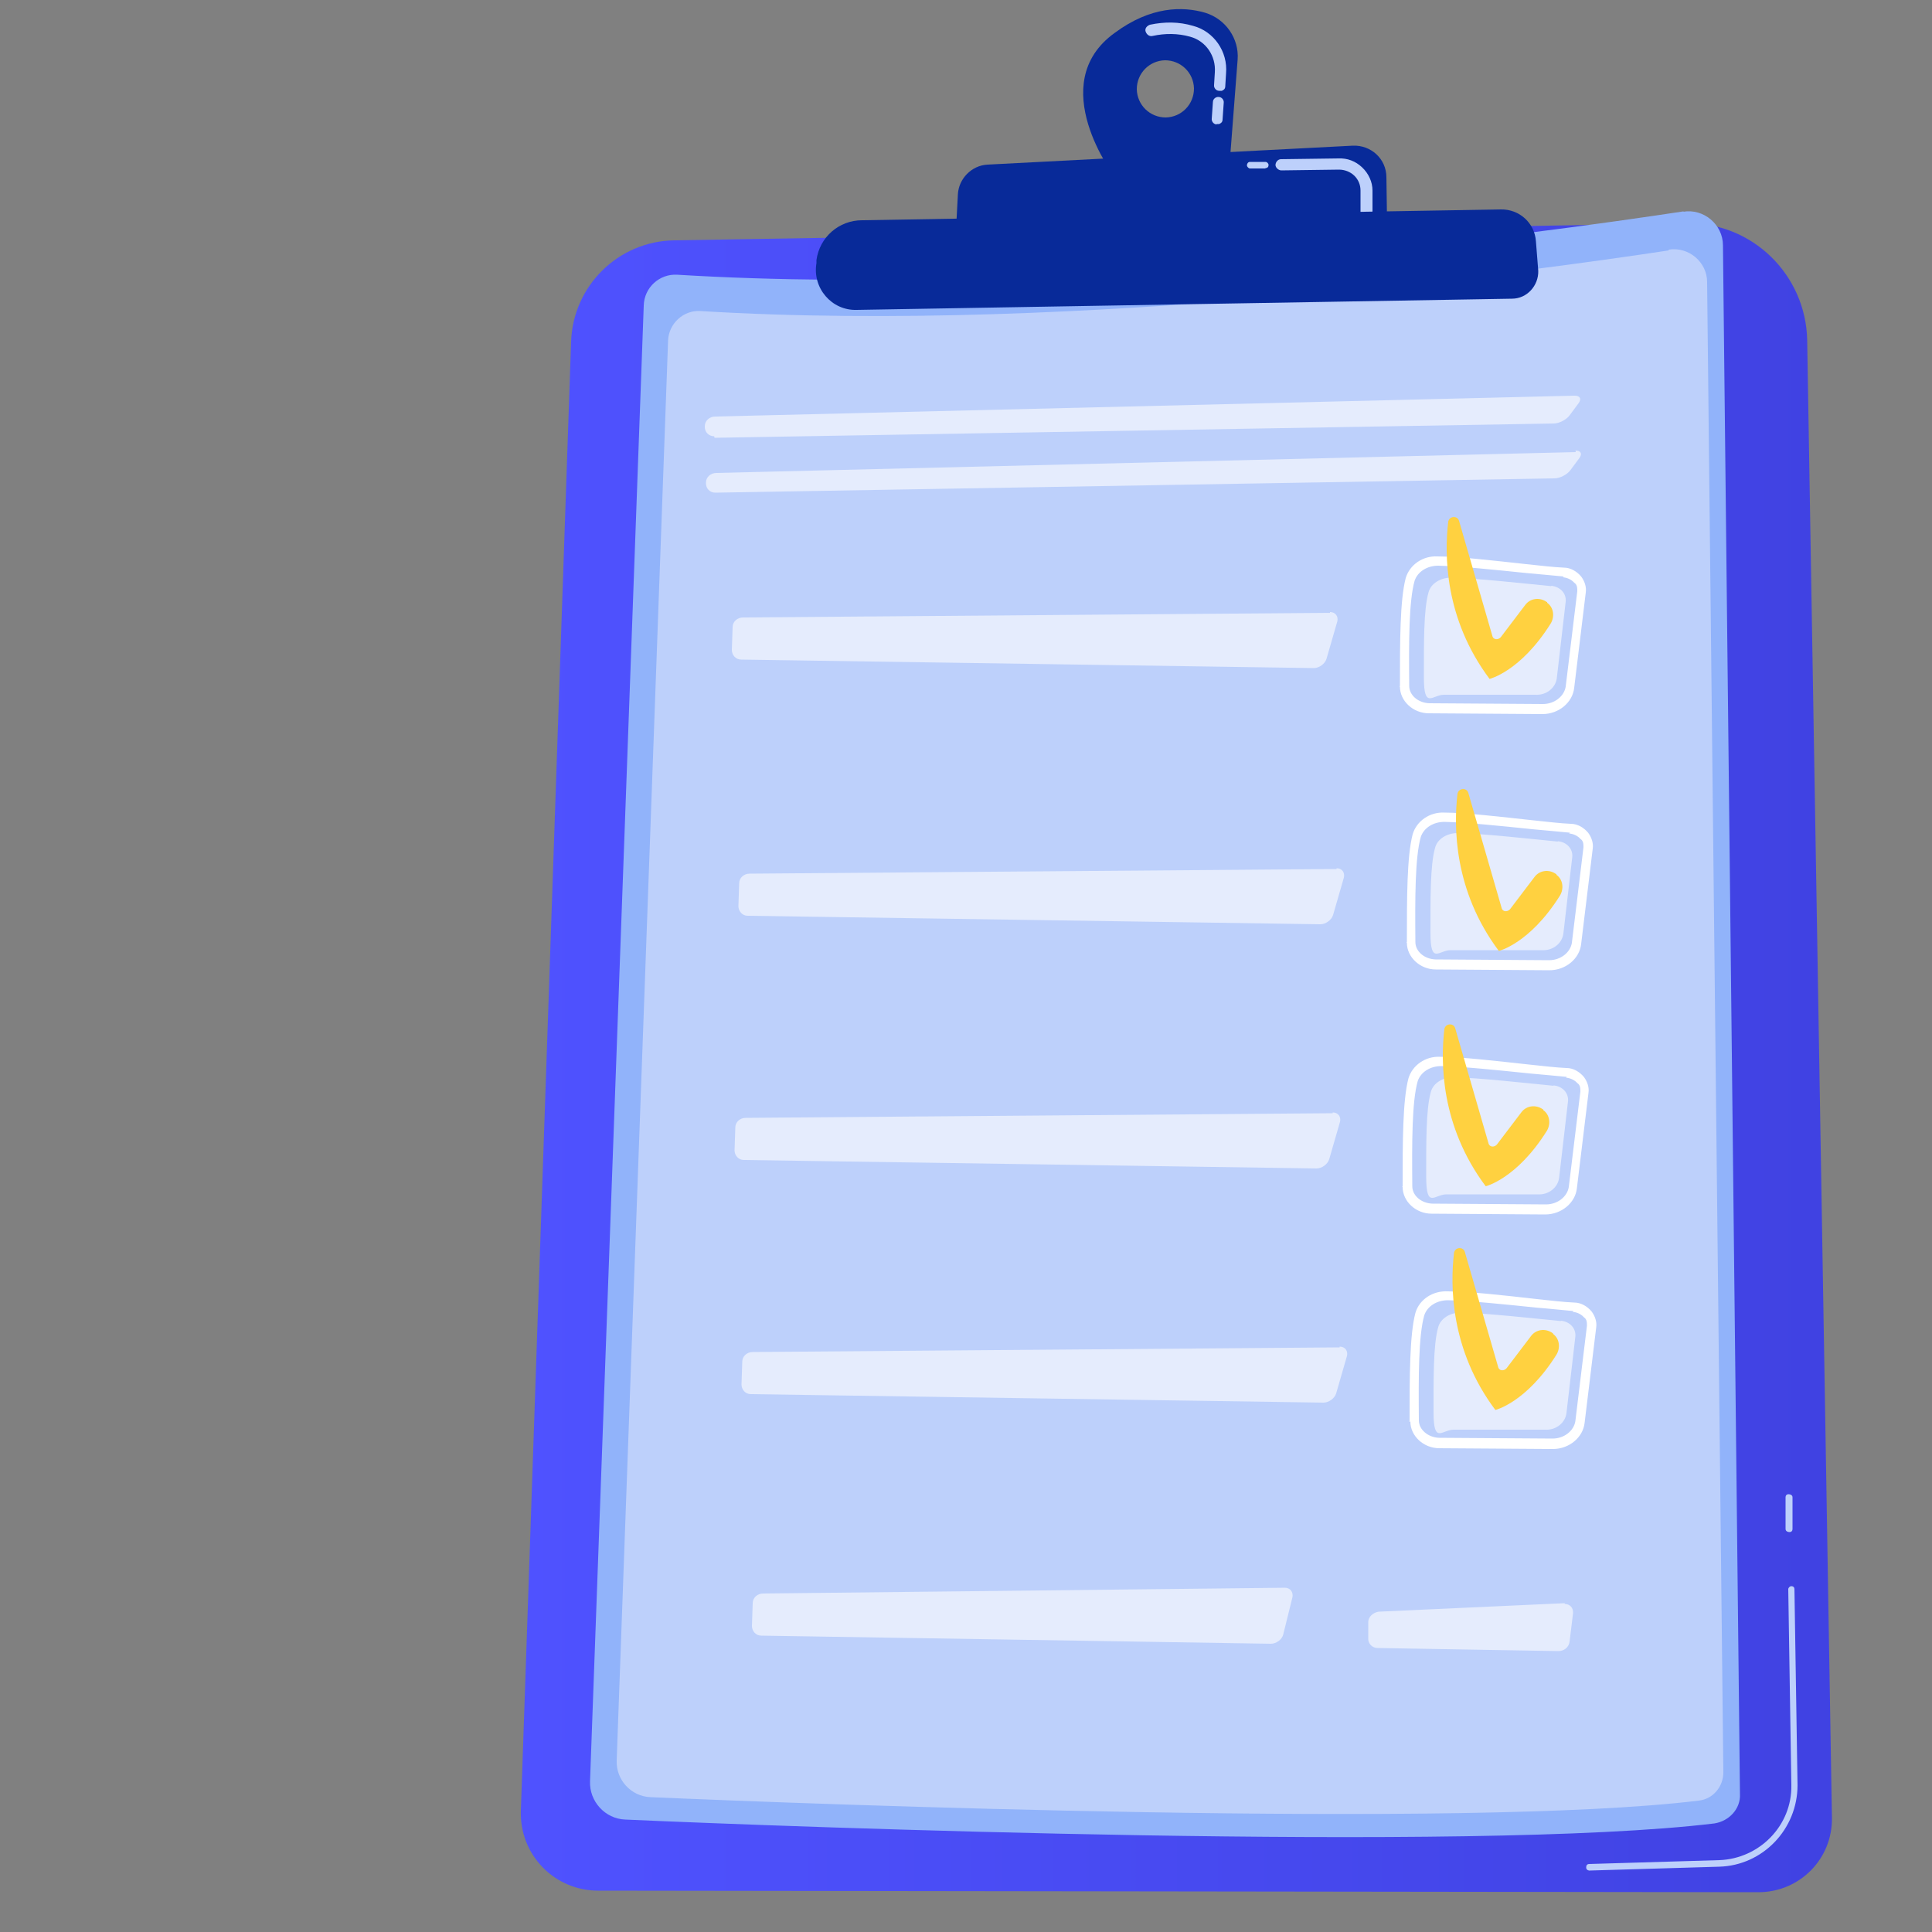 <svg xmlns="http://www.w3.org/2000/svg" xmlns:xlink="http://www.w3.org/1999/xlink" id="OBJECTS" viewBox="0 0 500 500"><rect x="0" y="0" width="500" height="500" fill="#808080" stroke="none"/><defs><style>      .st0 {        fill: #91b3fa;      }      .st1 {        fill: url(#linear-gradient2);      }      .st2 {        fill: url(#linear-gradient1);      }      .st3 {        fill: url(#linear-gradient9);      }      .st4 {        fill: url(#linear-gradient3);      }      .st5 {        fill: url(#linear-gradient6);      }      .st6 {        fill: url(#linear-gradient8);      }      .st7 {        fill: url(#linear-gradient7);      }      .st8 {        fill: url(#linear-gradient5);      }      .st9 {        fill: url(#linear-gradient4);      }      .st10 {        fill: url(#linear-gradient31);      }      .st11 {        fill: url(#linear-gradient30);      }      .st12 {        fill: url(#linear-gradient38);      }      .st13 {        fill: url(#linear-gradient32);      }      .st14 {        fill: url(#linear-gradient39);      }      .st15 {        fill: url(#linear-gradient34);      }      .st16 {        fill: url(#linear-gradient37);      }      .st17 {        fill: url(#linear-gradient35);      }      .st18 {        fill: url(#linear-gradient33);      }      .st19 {        fill: url(#linear-gradient36);      }      .st20 {        fill: url(#linear-gradient40);      }      .st21 {        fill: url(#linear-gradient41);      }      .st22 {        fill: url(#linear-gradient42);      }      .st23 {        fill: url(#linear-gradient46);      }      .st24 {        fill: url(#linear-gradient48);      }      .st25 {        fill: url(#linear-gradient43);      }      .st26 {        fill: url(#linear-gradient44);      }      .st27 {        fill: url(#linear-gradient47);      }      .st28 {        fill: url(#linear-gradient45);      }      .st29 {        fill: url(#linear-gradient49);      }      .st30 {        fill: url(#linear-gradient50);      }      .st31 {        fill: url(#linear-gradient51);      }      .st32 {        fill: url(#linear-gradient52);      }      .st33 {        fill: url(#linear-gradient28);      }      .st34 {        fill: url(#linear-gradient29);      }      .st35 {        fill: url(#linear-gradient18);      }      .st36 {        fill: url(#linear-gradient13);      }      .st37 {        fill: url(#linear-gradient12);      }      .st38 {        fill: url(#linear-gradient15);      }      .st39 {        fill: url(#linear-gradient16);      }      .st40 {        fill: url(#linear-gradient11);      }      .st41 {        fill: url(#linear-gradient10);      }      .st42 {        fill: url(#linear-gradient17);      }      .st43 {        fill: url(#linear-gradient14);      }      .st44 {        fill: url(#linear-gradient19);      }      .st45 {        fill: url(#linear-gradient23);      }      .st46 {        fill: url(#linear-gradient22);      }      .st47 {        fill: url(#linear-gradient24);      }      .st48 {        fill: url(#linear-gradient25);      }      .st49 {        fill: url(#linear-gradient21);      }      .st50 {        fill: url(#linear-gradient20);      }      .st51 {        fill: url(#linear-gradient27);      }      .st52 {        fill: url(#linear-gradient26);      }      .st53 {        fill: #bdd0fb;      }      .st54 {        fill: url(#linear-gradient);      }      .st55 {        fill: #7d97f4;      }      .st56, .st57, .st58 {        fill: #fff;      }      .st59, .st57 {        opacity: .6;      }      .st60 {        opacity: .3;      }      .st61 {        fill: #ffd140;      }      .st57, .st58 {        isolation: isolate;      }      .st58 {        opacity: .4;      }    </style><linearGradient id="linear-gradient" x1="-751" y1="794.8" x2="-985.7" y2="1262.6" gradientTransform="translate(0 -684)" gradientUnits="userSpaceOnUse"><stop offset="0" stop-color="#082a99"></stop><stop offset="1" stop-color="#082a99"></stop></linearGradient><linearGradient id="linear-gradient1" x1="-936.1" y1="830.6" x2="-940.9" y2="905.8" gradientTransform="translate(0 -684)" gradientUnits="userSpaceOnUse"><stop offset="0" stop-color="#09005d"></stop><stop offset="1" stop-color="#1a0f91"></stop></linearGradient><linearGradient id="linear-gradient2" x1="-874.5" y1="1258.3" x2="-846.3" y2="1258.3" gradientTransform="translate(0 -684)" gradientUnits="userSpaceOnUse"><stop offset="0" stop-color="#dae3fe"></stop><stop offset="1" stop-color="#e9effd"></stop></linearGradient><linearGradient id="linear-gradient3" x1="-919.7" y1="1318" x2="-847.8" y2="1318" gradientTransform="translate(0 -684)" gradientUnits="userSpaceOnUse"><stop offset="0" stop-color="#dae3fe"></stop><stop offset="1" stop-color="#e9effd"></stop></linearGradient><linearGradient id="linear-gradient4" x1="-984.1" y1="1186.4" x2="-842.4" y2="1186.4" gradientTransform="translate(0 -684)" gradientUnits="userSpaceOnUse"><stop offset="0" stop-color="#dae3fe"></stop><stop offset="1" stop-color="#e9effd"></stop></linearGradient><linearGradient id="linear-gradient5" x1="-984.4" y1="1340.4" x2="-888.2" y2="1340.4" gradientTransform="translate(0 -684)" gradientUnits="userSpaceOnUse"><stop offset="0" stop-color="#dae3fe"></stop><stop offset="1" stop-color="#e9effd"></stop></linearGradient><linearGradient id="linear-gradient6" x1="-1034.7" y1="1304" x2="-945.5" y2="1304" gradientTransform="translate(0 -684)" gradientUnits="userSpaceOnUse"><stop offset="0" stop-color="#dae3fe"></stop><stop offset="1" stop-color="#e9effd"></stop></linearGradient><linearGradient id="linear-gradient7" x1="-957.3" y1="1063.2" x2="-841.1" y2="1063.2" gradientTransform="translate(0 -684)" gradientUnits="userSpaceOnUse"><stop offset="0" stop-color="#dae3fe"></stop><stop offset="1" stop-color="#e9effd"></stop></linearGradient><linearGradient id="linear-gradient8" x1="-1005.1" y1="1026" x2="-930.4" y2="1026" gradientTransform="translate(0 -684)" gradientUnits="userSpaceOnUse"><stop offset="0" stop-color="#dae3fe"></stop><stop offset="1" stop-color="#e9effd"></stop></linearGradient><linearGradient id="linear-gradient9" x1="-1039.3" y1="1145" x2="-919.3" y2="1145" gradientTransform="translate(0 -684)" gradientUnits="userSpaceOnUse"><stop offset="0" stop-color="#dae3fe"></stop><stop offset="1" stop-color="#e9effd"></stop></linearGradient><linearGradient id="linear-gradient10" x1="-1044.2" y1="1063.1" x2="-983.8" y2="1063.1" gradientTransform="translate(0 -684)" gradientUnits="userSpaceOnUse"><stop offset="0" stop-color="#dae3fe"></stop><stop offset="1" stop-color="#e9effd"></stop></linearGradient><linearGradient id="linear-gradient11" x1="-3748.9" y1="1084.6" x2="-3728.8" y2="1135" gradientTransform="translate(-4751.4 -684) rotate(-180) scale(1 -1)" gradientUnits="userSpaceOnUse"><stop offset="0" stop-color="#09005d"></stop><stop offset="1" stop-color="#1a0f91"></stop></linearGradient><linearGradient id="linear-gradient12" x1="-4104.4" y1="803.1" x2="-4067.3" y2="887.5" gradientTransform="translate(-4798.9 -1211.3) rotate(-167.8) scale(1 -1)" gradientUnits="userSpaceOnUse"><stop offset="0" stop-color="#febbba"></stop><stop offset="1" stop-color="#ff928e"></stop></linearGradient><linearGradient id="linear-gradient13" x1="-3675.4" y1="1407" x2="-3658.4" y2="1407" gradientTransform="translate(-4751.4 -684) rotate(-180) scale(1 -1)" gradientUnits="userSpaceOnUse"><stop offset="0" stop-color="#4f52ff"></stop><stop offset="1" stop-color="#4042e2"></stop></linearGradient><linearGradient id="linear-gradient14" x1="-3747.3" y1="1474.1" x2="-3722.8" y2="1187.8" gradientTransform="translate(-4751.4 -684) rotate(-180) scale(1 -1)" gradientUnits="userSpaceOnUse"><stop offset="0" stop-color="#febbba"></stop><stop offset="1" stop-color="#ff928e"></stop></linearGradient><linearGradient id="linear-gradient15" x1="-3754.5" y1="1403.9" x2="-3727" y2="1403.9" gradientTransform="translate(-4751.4 -684) rotate(-180) scale(1 -1)" gradientUnits="userSpaceOnUse"><stop offset="0" stop-color="#4f52ff"></stop><stop offset="1" stop-color="#4042e2"></stop></linearGradient><linearGradient id="linear-gradient16" x1="-3698.1" y1="1478.4" x2="-3673.6" y2="1192" gradientTransform="translate(-4751.4 -684) rotate(-180) scale(1 -1)" gradientUnits="userSpaceOnUse"><stop offset="0" stop-color="#febbba"></stop><stop offset="1" stop-color="#ff928e"></stop></linearGradient><linearGradient id="linear-gradient17" x1="-3679.3" y1="1191" x2="-3740.5" y2="1289" gradientTransform="translate(-4751.4 -684) rotate(-180) scale(1 -1)" gradientUnits="userSpaceOnUse"><stop offset="0" stop-color="#4f52ff"></stop><stop offset="1" stop-color="#4042e2"></stop></linearGradient><linearGradient id="linear-gradient18" x1="-3750" y1="1191.9" x2="-3745.4" y2="1158.3" gradientTransform="translate(-4751.4 -684) rotate(-180) scale(1 -1)" gradientUnits="userSpaceOnUse"><stop offset="0" stop-color="#febbba"></stop><stop offset="1" stop-color="#ff928e"></stop></linearGradient><linearGradient id="linear-gradient19" x1="-3731.1" y1="1208.2" x2="-3700.5" y2="1208.2" gradientTransform="translate(-4751.4 -684) rotate(-180) scale(1 -1)" gradientUnits="userSpaceOnUse"><stop offset="0" stop-color="#febbba"></stop><stop offset="1" stop-color="#ff928e"></stop></linearGradient><linearGradient id="linear-gradient20" x1="-4050.8" y1="859" x2="-4010.6" y2="787.5" gradientTransform="translate(-4800 -1162.1) rotate(-168.8) scale(1 -1)" gradientUnits="userSpaceOnUse"><stop offset="0" stop-color="#febbba"></stop><stop offset="1" stop-color="#ff928e"></stop></linearGradient><linearGradient id="linear-gradient21" x1="-4042.2" y1="796.7" x2="-4022.1" y2="847" gradientTransform="translate(-4800 -1162.1) rotate(-168.8) scale(1 -1)" gradientUnits="userSpaceOnUse"><stop offset="0" stop-color="#09005d"></stop><stop offset="1" stop-color="#1a0f91"></stop></linearGradient><linearGradient id="linear-gradient22" x1="-4042.2" y1="863.8" x2="-4002.1" y2="792.3" gradientTransform="translate(-4800 -1162.1) rotate(-168.8) scale(1 -1)" gradientUnits="userSpaceOnUse"><stop offset="0" stop-color="#febbba"></stop><stop offset="1" stop-color="#ff928e"></stop></linearGradient><linearGradient id="linear-gradient23" x1="-4111.7" y1="806.3" x2="-4074.6" y2="890.7" gradientTransform="translate(-4798.9 -1211.3) rotate(-167.8) scale(1 -1)" gradientUnits="userSpaceOnUse"><stop offset="0" stop-color="#febbba"></stop><stop offset="1" stop-color="#ff928e"></stop></linearGradient><linearGradient id="linear-gradient24" x1="-934" y1="1100.4" x2="-924" y2="1100.4" gradientTransform="translate(0 -684)" gradientUnits="userSpaceOnUse"><stop offset="0" stop-color="#febbba"></stop><stop offset="1" stop-color="#ff928e"></stop></linearGradient><linearGradient id="linear-gradient25" x1="-659.4" y1="1242.8" x2="-761" y2="1346.8" gradientTransform="translate(0 -684)" gradientUnits="userSpaceOnUse"><stop offset="0" stop-color="#ccb086"></stop><stop offset="1" stop-color="#c49f6f"></stop></linearGradient><linearGradient id="linear-gradient26" x1="-1313.9" y1="1315.3" x2="-1365.6" y2="1390.4" gradientTransform="translate(-2022.5 -684) rotate(-180) scale(1 -1)" gradientUnits="userSpaceOnUse"><stop offset="0" stop-color="#09005d"></stop><stop offset="1" stop-color="#1a0f91"></stop></linearGradient><linearGradient id="linear-gradient27" x1="-1312.1" y1="1316.5" x2="-1363.8" y2="1391.6" gradientTransform="translate(-2022.5 -684) rotate(-180) scale(1 -1)" gradientUnits="userSpaceOnUse"><stop offset="0" stop-color="#09005d"></stop><stop offset="1" stop-color="#1a0f91"></stop></linearGradient><linearGradient id="linear-gradient28" x1="-1309.8" y1="1318.1" x2="-1361.5" y2="1393.2" gradientTransform="translate(-2022.5 -684) rotate(-180) scale(1 -1)" gradientUnits="userSpaceOnUse"><stop offset="0" stop-color="#09005d"></stop><stop offset="1" stop-color="#1a0f91"></stop></linearGradient><linearGradient id="linear-gradient29" x1="-1306" y1="1320.7" x2="-1357.7" y2="1395.8" gradientTransform="translate(-2022.5 -684) rotate(-180) scale(1 -1)" gradientUnits="userSpaceOnUse"><stop offset="0" stop-color="#09005d"></stop><stop offset="1" stop-color="#1a0f91"></stop></linearGradient><linearGradient id="linear-gradient30" x1="-1303.5" y1="1322.6" x2="-1355.1" y2="1397.6" gradientTransform="translate(-2022.5 -684) rotate(-180) scale(1 -1)" gradientUnits="userSpaceOnUse"><stop offset="0" stop-color="#09005d"></stop><stop offset="1" stop-color="#1a0f91"></stop></linearGradient><linearGradient id="linear-gradient31" x1="-1301.8" y1="1323.6" x2="-1353.5" y2="1398.7" gradientTransform="translate(-2022.5 -684) rotate(-180) scale(1 -1)" gradientUnits="userSpaceOnUse"><stop offset="0" stop-color="#09005d"></stop><stop offset="1" stop-color="#1a0f91"></stop></linearGradient><linearGradient id="linear-gradient32" x1="-1316.6" y1="1313.5" x2="-1368.2" y2="1388.6" gradientTransform="translate(-2022.5 -684) rotate(-180) scale(1 -1)" gradientUnits="userSpaceOnUse"><stop offset="0" stop-color="#09005d"></stop><stop offset="1" stop-color="#1a0f91"></stop></linearGradient><linearGradient id="linear-gradient33" x1="-686.6" y1="1194.7" x2="-788.1" y2="1268.8" gradientTransform="translate(0 -684)" gradientUnits="userSpaceOnUse"><stop offset="0" stop-color="#ccb086"></stop><stop offset="1" stop-color="#c49f6f"></stop></linearGradient><linearGradient id="linear-gradient34" x1="-1311.2" y1="1216.3" x2="-1347.4" y2="1269.1" gradientTransform="translate(-2022.5 -684) rotate(-180) scale(1 -1)" gradientUnits="userSpaceOnUse"><stop offset="0" stop-color="#09005d"></stop><stop offset="1" stop-color="#1a0f91"></stop></linearGradient><linearGradient id="linear-gradient35" x1="-1309.9" y1="1217.2" x2="-1346.1" y2="1270" gradientTransform="translate(-2022.5 -684) rotate(-180) scale(1 -1)" gradientUnits="userSpaceOnUse"><stop offset="0" stop-color="#09005d"></stop><stop offset="1" stop-color="#1a0f91"></stop></linearGradient><linearGradient id="linear-gradient36" x1="-1308.4" y1="1218.3" x2="-1344.7" y2="1271" gradientTransform="translate(-2022.5 -684) rotate(-180) scale(1 -1)" gradientUnits="userSpaceOnUse"><stop offset="0" stop-color="#09005d"></stop><stop offset="1" stop-color="#1a0f91"></stop></linearGradient><linearGradient id="linear-gradient37" x1="-1305.6" y1="1220.2" x2="-1341.8" y2="1272.9" gradientTransform="translate(-2022.5 -684) rotate(-180) scale(1 -1)" gradientUnits="userSpaceOnUse"><stop offset="0" stop-color="#09005d"></stop><stop offset="1" stop-color="#1a0f91"></stop></linearGradient><linearGradient id="linear-gradient38" x1="-1303.8" y1="1221.4" x2="-1340" y2="1274.2" gradientTransform="translate(-2022.5 -684) rotate(-180) scale(1 -1)" gradientUnits="userSpaceOnUse"><stop offset="0" stop-color="#09005d"></stop><stop offset="1" stop-color="#1a0f91"></stop></linearGradient><linearGradient id="linear-gradient39" x1="-1302.8" y1="1222.1" x2="-1339.1" y2="1274.8" gradientTransform="translate(-2022.5 -684) rotate(-180) scale(1 -1)" gradientUnits="userSpaceOnUse"><stop offset="0" stop-color="#09005d"></stop><stop offset="1" stop-color="#1a0f91"></stop></linearGradient><linearGradient id="linear-gradient40" x1="-1313.1" y1="1215" x2="-1349.4" y2="1267.8" gradientTransform="translate(-2022.5 -684) rotate(-180) scale(1 -1)" gradientUnits="userSpaceOnUse"><stop offset="0" stop-color="#09005d"></stop><stop offset="1" stop-color="#1a0f91"></stop></linearGradient><linearGradient id="linear-gradient41" x1="-802.2" y1="1322.1" x2="-856" y2="1415.3" gradientTransform="translate(0 -684)" gradientUnits="userSpaceOnUse"><stop offset="0" stop-color="#ccb086"></stop><stop offset="1" stop-color="#c49f6f"></stop></linearGradient><linearGradient id="linear-gradient42" x1="-1226.3" y1="1345.2" x2="-1262.7" y2="1398" gradientTransform="translate(-2022.5 -684) rotate(-180) scale(1 -1)" gradientUnits="userSpaceOnUse"><stop offset="0" stop-color="#09005d"></stop><stop offset="1" stop-color="#1a0f91"></stop></linearGradient><linearGradient id="linear-gradient43" x1="-1225.2" y1="1346.2" x2="-1261.5" y2="1398.9" gradientTransform="translate(-2022.5 -684) rotate(-180) scale(1 -1)" gradientUnits="userSpaceOnUse"><stop offset="0" stop-color="#09005d"></stop><stop offset="1" stop-color="#1a0f91"></stop></linearGradient><linearGradient id="linear-gradient44" x1="-1224" y1="1347.2" x2="-1260.3" y2="1399.9" gradientTransform="translate(-2022.5 -684) rotate(-180) scale(1 -1)" gradientUnits="userSpaceOnUse"><stop offset="0" stop-color="#09005d"></stop><stop offset="1" stop-color="#1a0f91"></stop></linearGradient><linearGradient id="linear-gradient45" x1="-1221.9" y1="1349.2" x2="-1258" y2="1401.7" gradientTransform="translate(-2022.5 -684) rotate(-180) scale(1 -1)" gradientUnits="userSpaceOnUse"><stop offset="0" stop-color="#09005d"></stop><stop offset="1" stop-color="#1a0f91"></stop></linearGradient><linearGradient id="linear-gradient46" x1="-1220.4" y1="1350.4" x2="-1256.6" y2="1402.9" gradientTransform="translate(-2022.5 -684) rotate(-180) scale(1 -1)" gradientUnits="userSpaceOnUse"><stop offset="0" stop-color="#09005d"></stop><stop offset="1" stop-color="#1a0f91"></stop></linearGradient><linearGradient id="linear-gradient47" x1="-1219.5" y1="1351.1" x2="-1255.8" y2="1403.8" gradientTransform="translate(-2022.5 -684) rotate(-180) scale(1 -1)" gradientUnits="userSpaceOnUse"><stop offset="0" stop-color="#09005d"></stop><stop offset="1" stop-color="#1a0f91"></stop></linearGradient><linearGradient id="linear-gradient48" x1="-1227.8" y1="1344" x2="-1264" y2="1396.5" gradientTransform="translate(-2022.5 -684) rotate(-180) scale(1 -1)" gradientUnits="userSpaceOnUse"><stop offset="0" stop-color="#09005d"></stop><stop offset="1" stop-color="#1a0f91"></stop></linearGradient><linearGradient id="linear-gradient49" x1="134.8" y1="957.9" x2="474.2" y2="957.9" gradientTransform="translate(0 -684)" gradientUnits="userSpaceOnUse"><stop offset="0" stop-color="#4f52ff"></stop><stop offset="1" stop-color="#4042e2"></stop></linearGradient><linearGradient id="linear-gradient50" x1="-855.9" y1="1665" x2="-974.4" y2="1821.1" gradientTransform="translate(119.4 -1908.5) rotate(-32.9)" gradientUnits="userSpaceOnUse"><stop offset="0" stop-color="#082a99"></stop><stop offset="1" stop-color="#082a99"></stop></linearGradient><linearGradient id="linear-gradient51" x1="-2816.6" y1="4154.4" x2="-2937.3" y2="4313.1" gradientTransform="translate(-2643.5 -4124.6) rotate(179) scale(1 -1)" gradientUnits="userSpaceOnUse"><stop offset="0" stop-color="#082a99"></stop><stop offset="1" stop-color="#082a99"></stop></linearGradient><linearGradient id="linear-gradient52" x1="-2831.7" y1="4163.9" x2="-2914.9" y2="4316.6" gradientTransform="translate(-2643.5 -4124.6) rotate(179) scale(1 -1)" gradientUnits="userSpaceOnUse"><stop offset="0" stop-color="#082a99"></stop><stop offset="1" stop-color="#082a99"></stop></linearGradient></defs><g><g><path class="st56" d="M-791.9,463.8c5.6.5,9.9,5.4,9.4,11.1-.5,5.6-5.4,9.9-11.1,9.4-5.6-.5-9.9-5.4-9.4-11.1.5-5.6,5.4-9.9,11.1-9.4ZM-792.2,467.9c-3.4-.3-6.4,2.3-6.7,5.7-.3,3.4,2.3,6.4,5.7,6.7,3.4.3,6.4-2.3,6.7-5.7.3-3.4-2.3-6.4-5.7-6.7Z"></path><g><path class="st56" d="M-770.9,475.8c1-12-8-22.6-20.1-23.6h-2.2c-1,0-1.7-.9-1.5-1.8l.7-3.1c.2-.7.8-1.2,1.5-1.2h2c15.4,1.2,26.9,14.8,25.6,30.2,0,1.2-.3,2.3-.5,3.4-.2.8-1,1.4-1.8,1.2l-3-.8c-.8-.2-1.2-1-1.1-1.7.2-.8.3-1.7.4-2.6h0Z"></path><path class="st56" d="M-755.2,477.1c1.7-20.7-13.8-38.9-34.5-40.6h0c-.9,0-1.5-.9-1.3-1.8l.7-3.1c.6-.4,1-.7,1.6-1.2,23.8,2.2,41.6,23.2,39.6,47.1-.2,2.1-.5,4.1-.9,6.1-.2.8-1,1.3-1.8,1.1l-3-.8c-.8-.2-1.3-1-1.1-1.7.4-1.7.6-3.4.8-5.2h0Z"></path><path class="st56" d="M-739.4,478.4c2.3-28.6-18.5-53.9-46.7-57.4-.9-.1-1.5-.9-1.3-1.8l.7-3.1c.2-.7.9-1.2,1.6-1.1,31.3,4,54.3,32.1,51.7,63.9-.2,3-.7,5.9-1.4,8.7-.2.8-1,1.3-1.8,1.1l-3-.8c-.8-.2-1.3-1-1.1-1.8.6-2.5,1-5.1,1.2-7.7h0Z"></path></g></g><g><path class="st54" d="M-814.1,712.3c0,8.8-7.7,15.9-16.9,16l-223.6.5c-9.3,0-17-7.1-17.3-16l-10.4-416.4c-.2-9.9,7.6-17.9,17.5-17.9l237.3,1.1c9.8,0,17.7,8.1,17.6,18l-4.2,414.7h0Z"></path><path class="st55" d="M-834.2,321.7c0-9.5-7.7-17.3-17.4-17.3l-188.3-.8c-9.8,0-17.5,7.7-17.3,17.2l7.7,354c.2,8.7,7.9,15.7,17.1,15.7l178.9-.3c9.2,0,16.7-7,16.8-15.7l2.5-352.8h0Z"></path><path class="st2" d="M-917.5,290.9c0,1.8-1.5,3.3-3.3,3.3l-49-.2c-1.8,0-3.3-1.5-3.4-3.4h0c0-1.8,1.5-3.3,3.3-3.3l49.1.2c1.8,0,3.3,1.5,3.3,3.4h0Z"></path></g><g class="st60"><polygon class="st1" points="-874.5 572.8 -846.3 544.8 -847.3 603.9 -874.4 572.9 -874.5 572.8"></polygon><path class="st4" d="M-888.1,586.3l39.9,45.7.4.5-1.2,36.2c0,3.5-2,6.8-4.9,9.3-2.6,2.2-6,3.5-9.5,3.8l-56.4-64.1,31.6-31.4h.1Z"></path><polygon class="st9" points="-854.7 526.5 -886.9 558.6 -900.5 572.2 -932.1 603.7 -984.1 544.6 -984.1 544.6 -952.6 512.7 -952.7 512.7 -952.8 512.6 -952.8 512.6 -939.1 498.9 -939 498.9 -939 498.9 -938.9 498.9 -938.9 498.9 -906.7 466.2 -842.4 401.2 -844.8 507.8 -854.7 526.5"></polygon><polygon class="st8" points="-888.2 681.9 -984.4 681.9 -933.1 631 -888.2 681.9"></polygon><path class="st5" d="M-945.5,617l-65.1,64.9h-5.9c-4,0-7.8-1.3-10.7-3.7-2.9-2.4-4.6-5.7-4.7-9.1l-2.7-73.2,37.2-37.7,52,58.8h-.1Z"></path><polygon class="st56" points="-1010 544 -1035.6 570 -1037.7 512.7 -1010 544 -1010 544"></polygon><path class="st7" d="M-905.6,437.6l-51.7-60.1,54.5-56.3,44.9-.3c9.6,0,17,7.5,16.8,17l-.9,34.9-63.7,64.8h.1Z"></path><polygon class="st6" points="-1005.1 321.9 -930.4 321.4 -970.1 362.6 -1005.1 321.9"></polygon><polygon class="st3" points="-971 391.8 -919.3 451.6 -951.5 484.4 -965.1 498.2 -996.2 530.3 -1037.8 482.4 -1037.8 482.4 -1039.2 462.8 -1039.3 462.7 -971 391.8"></polygon><path class="st41" d="M-1030.9,322.4l47,54.5-56.8,59-3.6-96.4c-.3-8.4,5.4-15.4,13.3-17.1h0Z"></path></g><g><rect class="st56" x="-1032.3" y="339.5" width="87.2" height="5.3"></rect><rect class="st56" x="-1032.3" y="353.8" width="87.2" height="5.3"></rect><rect class="st56" x="-1032.3" y="368.1" width="87.2" height="5.3"></rect></g><g><g><path class="st56" d="M-888.6,367.6c-3,0-5.6-1.6-7-4.1-7.4-13.5-16.2-31.3-16.2-39.3,0-12.8,10.4-23.2,23.2-23.2s23.2,10.4,23.2,23.2-8.8,25.8-16.2,39.3c-1.4,2.6-4,4.1-7,4.1ZM-888.6,304.6c-10.8,0-19.5,8.8-19.5,19.5s5.8,19.3,15.8,37.5c.8,1.4,2.2,2.2,3.7,2.2s3-.8,3.7-2.2c10-18.3,15.8-32,15.8-37.5,0-10.8-8.8-19.5-19.5-19.5Z"></path><path class="st56" d="M-888.6,338.7c-7.8,0-14.1-6.3-14.1-14.1s6.3-14.1,14.1-14.1,14.1,6.3,14.1,14.1-6.3,14.1-14.1,14.1ZM-888.6,314.2c-5.7,0-10.4,4.7-10.4,10.4s4.7,10.4,10.4,10.4,10.4-4.7,10.4-10.4-4.7-10.4-10.4-10.4Z"></path></g><circle class="st56" cx="-888.9" cy="384.2" r="8.8"></circle></g><path class="st56" d="M-872.6,688.3c-.6,0-1.1-.2-1.5-.7l-4-4.4c-.8-.9-.7-2.2,0-3,.9-.8,2.2-.7,3,0l4,4.4c.8.9.7,2.2,0,3s-.9.5-1.4.5h0v.2h0ZM-882.6,677.2c-.6,0-1.1-.2-1.5-.7l-4-4.4c-.8-.9-.7-2.2,0-3,.9-.8,2.2-.7,3,0l4,4.4c.8.9.7,2.2,0,3s-.9.5-1.4.5h0v.2h0ZM-892.7,666.2c-.6,0-1.1-.2-1.5-.7l-4-4.4c-.8-.9-.7-2.2,0-3,.9-.8,2.2-.7,3,0l4,4.4c.8.9.7,2.2,0,3s-.9.5-1.4.5h0v.2h0ZM-902.7,655.1c-.6,0-1.1-.2-1.5-.7l-4-4.4c-.8-.9-.7-2.2,0-3,.9-.8,2.2-.7,3,0l4,4.4c.8.9.7,2.2,0,3s-.9.5-1.4.5h0v.2h0ZM-912.7,644c-.6,0-1.1-.2-1.5-.7l-4-4.4c-.8-.9-.7-2.2,0-3,.9-.8,2.2-.7,3,0l4,4.4c.8.9.7,2.2,0,3s-.9.5-1.4.5h0v.2h0ZM-922.7,633c-.6,0-1.1-.2-1.5-.7l-4-4.4c-.8-.9-.7-2.2,0-3,.9-.8,2.2-.7,3,0l4,4.4c.8.9.7,2.2,0,3s-.9.5-1.4.5h0v.2h0ZM-932.8,621.9c-.6,0-1.1-.2-1.5-.7l-4-4.4c-.8-.9-.7-2.2,0-3,.9-.8,2.2-.7,3,0l4,4.4c.8.9.7,2.2,0,3s-.9.5-1.4.5h0v.2h0ZM-942.8,610.8c-.6,0-1.1-.2-1.5-.7l-4-4.4c-.8-.9-.7-2.2,0-3,.9-.8,2.2-.7,3,0l4,4.4c.8.9.7,2.2,0,3s-.9.5-1.4.5h0v.2h0ZM-952.8,599.8c-.6,0-1.1-.2-1.5-.7l-4-4.4c-.8-.9-.7-2.2,0-3,.9-.8,2.2-.7,3,0l4,4.4c.8.9.7,2.2,0,3s-.9.5-1.4.5h0v.2h0ZM-962.9,588.7c-.6,0-1.1-.2-1.5-.7l-4-4.4c-.8-.9-.7-2.2,0-3,.9-.8,2.2-.7,3,0l4,4.4c.8.9.7,2.2,0,3s-.9.5-1.4.5h0v.2h0ZM-972.9,577.6c-.6,0-1.1-.2-1.5-.7l-4-4.4c-.8-.9-.7-2.2,0-3,.9-.8,2.2-.7,3,0l4,4.4c.8.9.7,2.2,0,3s-.9.5-1.4.5h0v.2h0ZM-982.9,566.6c-.6,0-1.1-.2-1.5-.7l-4-4.4c-.8-.9-.7-2.2,0-3,.9-.8,2.2-.7,3,0l4,4.4c.8.9.7,2.2,0,3s-.9.5-1.4.5h0v.2h0ZM-992.7,555.3c-.8,0-1.5-.4-1.9-1.1-1-1.9-1.5-4-1.5-6.2s0-.5,0-.7c0-1.2,1-2,2.2-2s2,1,2,2.2v.5c0,1.5.4,2.9,1,4.2.5,1,0,2.3-.9,2.8-.3.2-.6.2-1,.2h.1ZM-990.1,541.7c-.5,0-1-.2-1.4-.6-.8-.8-.9-2.1,0-3l4.1-4.3c.8-.8,2.1-.9,3,0s.9,2.1,0,3l-4.1,4.3c-.4.4-1,.6-1.5.6h0ZM-979.8,530.9c-.5,0-1-.2-1.4-.6-.8-.8-.9-2.1,0-3l4.1-4.3c.8-.8,2.1-.9,3,0s.9,2.1,0,3l-4.1,4.3c-.4.4-1,.6-1.5.6h0ZM-969.4,520.1c-.5,0-1-.2-1.4-.6-.8-.8-.9-2.1,0-3l4.1-4.3c.8-.8,2.1-.9,3,0,.9.9.9,2.1,0,3l-4.1,4.3c-.4.4-1,.6-1.5.6h0ZM-959.1,509.4c-.5,0-1-.2-1.4-.6-.8-.8-.9-2.1,0-3l4.1-4.3c.8-.8,2.1-.9,3,0,.8.8.9,2.1,0,3l-4.1,4.3c-.4.4-1,.6-1.5.6h0ZM-948.7,498.6c-.5,0-1-.2-1.4-.6-.8-.8-.9-2.1,0-3l4.1-4.3c.8-.8,2.1-.9,3,0,.8.8.9,2.1,0,3l-4.1,4.3c-.4.4-1,.6-1.5.6h0ZM-938.4,487.8c-.5,0-1-.2-1.4-.6-.8-.8-.9-2.1,0-3l4.1-4.3c.8-.8,2.1-.9,3,0,.8.8.9,2.1,0,3l-4.1,4.3c-.4.4-1,.6-1.5.6h0ZM-928,477.1c-.5,0-1-.2-1.4-.6-.8-.8-.9-2.1,0-3l4.1-4.3c.8-.8,2.1-.9,3,0,.8.8.9,2.1,0,3l-4.1,4.3c-.4.4-1,.6-1.5.6h0ZM-917.7,466.3c-.5,0-1-.2-1.4-.6-.8-.8-.9-2.1,0-3l4.1-4.3c.8-.8,2.1-.9,3,0,.8.8.9,2.1,0,3l-4.1,4.3c-.4.4-1,.6-1.5.6h0ZM-907.4,455.5c-.5,0-1-.2-1.4-.6-.8-.8-.9-2.1,0-3l4.1-4.3c.8-.8,2.1-.9,3,0,.8.8.9,2.1,0,3l-4.1,4.3c-.4.4-1,.6-1.5.6h0ZM-897,444.8c-.5,0-1-.2-1.4-.6-.8-.8-.9-2.1,0-3l4.1-4.3c.8-.8,2.1-.9,3,0,.8.8.9,2.1,0,3l-4.1,4.3c-.4.4-1,.6-1.5.6h0ZM-886.7,434c-.5,0-1-.2-1.4-.6-.8-.8-.9-2.1,0-3l4.1-4.3c.8-.8,2.1-.9,3,0,.8.8.9,2.1,0,3l-4.1,4.3c-.4.4-1,.6-1.5.6h0ZM-876.3,423.2c-.5,0-1-.2-1.4-.6-.8-.8-.9-2.1,0-3l3.9-4.1s0-.1.2-.2c.8-.9,2.1-.9,3-.1s.9,2.1,0,3l-.3.3-3.9,4.1c-.4.4-1,.6-1.5.6h0ZM-869.3,410.7c-1.1,0-2-.8-2.1-2,0-1.6-.7-3.2-1.6-4.5-.7-1-.4-2.3.5-2.9,1-.7,2.3-.4,2.9.5,1.3,2,2.1,4.2,2.3,6.6,0,1.2-.8,2.1-1.9,2.2h-.1ZM-877.1,398.3c-.6,0-1.2-.2-1.6-.7l-2.8-3.2c-.8-.9-.7-2.2.2-2.9.9-.8,2.2-.7,2.9.2l2.8,3.2c.8.9.7,2.2-.2,2.9-.4.3-.9.5-1.4.5h0Z"></path><g><path class="st40" d="M-1014.5,427.7s-6.8,3.3-8,7.1c-1,3-8.5,3.4-9.2,9.4-.4,3.1-2.7,5.5-5.7,6-7.6,1.2-19.4,5.1-21.3,18.4-1.4,10.1,3.7,14,9.1,15.3,4,1,6.6,4.8,5.8,8.9-.8,3.9.4,8.3,7.1,11.8,15,7.9,29.9-18.7,29.9-18.7l3.1-46.4-10.7-11.7h-.1Z"></path><path class="st37" d="M-933.1,416.7s-29.9,47.3-65.4,56.4c0,0,6.9,19.7,12.3,22,0,0,43.7-36.5,54.9-71.6l-1.8-6.7h0Z"></path><path class="st36" d="M-1076,718.9l-1,8c-.2,1.5-1.4,2.7-2.9,2.9-2.6.3-6.6.6-10.7.2-1.8-.2-2.9-2-2.4-3.7,1-3.1,2.8-7.7,5.3-10.4h8.8c1.6,0,2.9,1.4,2.7,3h.2Z"></path><path class="st43" d="M-1006.9,625.7l1.5,8.8s-5,50.6-5.9,70.8c0,3.2.7,6.3,2.3,9l8.7,14.1-22.1-13-.4-2.7,3.6-5-4.7-56.6c-.3-3.3.4-6.7,2-9.6l4.6-8.6,10.4-7.2h0Z"></path><path class="st38" d="M-998.8,730.4h-7c-1.3,0-2.6-.6-3.4-1.6-2.2-2.9-6.7-8.4-8.9-8.6-2.9-.2-2.6,10.2-2.6,10.2h-1.6l-2.1-12.9c-.5-3.3,1.1-6.5,4-8,0,0,.7,4.9,4.3,7.1s14.8,10,14.8,10c0,0,1.4-.2,2.9,0,2.2.4,1.9,3.7-.3,3.7h0Z"></path><path class="st39" d="M-1037.1,629.8s-29.2,55.5-33.9,68.1c-4.6,12.7-6.3,23.2-6.3,24.2,0,1.6-2,3.1-7.4,3.1s-4.1-1.1-4.8-2.2c-.6-.9-.6-2.1,0-3,1.7-3.4,7.1-14.4,9-19.3,2.4-5.9,7.5-32.8,10.3-42.1s6-19.5,18.2-28.8c0,0,8.4-8.2,15,0h0Z"></path><path class="st61" d="M-1018.6,539c7.5-32-11.6-50-11.6-50,12.1-11.6,34-16.8,34-16.8,0,0,21,15.3,18.5,27.3-1.5,7-14.7,42.1-14.7,42.1,0,0-12.3,5.8-26.2-2.6Z"></path><path class="st42" d="M-1035.3,554.8c3.1-9.2,16.7-15.8,16.7-15.8,13.9,8.4,26.2,2.6,26.2,2.6,0,0,2.8,10.5.9,20.3-1.9,9.8-13.8,72.6-13.8,72.6-18.8,3.8-47.7-3.8-47.7-3.8,12-21.2,14.7-66.6,17.7-75.8h0Z"></path><path class="st35" d="M-1009.9,451l-6.1,27.5c-.6,2.4,1.6,2,4.1,1.6,4-.8,9.2-2.3,10.9-5.4.2-.3.3-.7.3-1l2.6-19.1c.2-1.5-.6-3-2-3.6l-5.1-2.3c-2-.9-4.2.2-4.7,2.3Z"></path><path class="st44" d="M-1030.2,488.9s-42.8,30.6-5.5,62.8c0,0,1.4,1.6,4.2,2.4,1.4.4,5.6,3.6,7.7,5.2.7.5,1.7.3,2.1-.4.4-.6.4-1.3,0-1.9l-5.3-11.2c-1.5-1.4-3.7-1.5-5.3-.2-1,.8-2.5.5-3.1-.7-2.9-5.9-8.3-23.2,14-42.7.8-.7,1.1-1.9.5-2.9-1.6-3-5.1-9-9.5-10.4h.2Z"></path><g><path class="st50" d="M-998.1,425.9s6.5,4.4,9.3,15.7c2.8,11.3-1.8,15.3-6.4,15-4.7-.2-11.4-1.7-17.3-9.8-5.9-8.1,5.9-26.3,14.4-20.9h0Z"></path><path class="st49" d="M-1006.6,442.3s-2.4-16.1,11-13.7l2.7,2.8s6.6-7.4-.7-13-17.3-4.1-22.9,6c-5.6,10.2-7.6,17.3-2.9,23.6,4.7,6.3,8.2.9,8.2.9,0,0-2.1-5.5-.4-7.8,1.8-2.3,4.1,1.4,4.1,1.4l.9-.3h0Z"></path><path class="st46" d="M-1008.4,443.7s-1.2-8.3-5.4-5.9,1.5,7.7,3.8,9.6l1.6-3.7h0Z"></path></g><g><path class="st45" d="M-933.3,426.4c0,1-3.5,1.6-4.7-2.5.3-1.8.9-9.7,2.3-10.9,7.4-6.5,20.5-13.9,20.5-13.9,1.5,2.2-.5,3.7-.5,3.7l-6.6,4.4c.7,2.3,1.7,4.3,1.8,6.9,0,2-.6,3.9-1.9,5.4-1.3,1.5-3.1,3.4-4.6,4.9-3,2.8-6.3,2.1-6.3,2.1h0Z"></path><path class="st47" d="M-929.8,423.2l-1-.4c0-.3,3.3-8,4.8-9.6.6-.6.9-1.1.8-1.5,0-.2,0-.4-.3-.7l-5.3,2.8-2.3,3.7-.9-.6,2.5-3.9,6.2-3.3.3.2c.6.5,1,1.1,1,1.7s-.3,1.5-1.1,2.4c-1.1,1.2-3.7,7.1-4.6,9.2h-.1Z"></path></g></g><g><g><path class="st48" d="M-686.1,732.9c11.2.2,20.4-8.8,20.4-20v-88.9c0-11.7-9.4-21.2-21.1-21.3-35.1-.4-107.4-.4-166.6,4.6-8.1.7-14.4,7.3-14.7,15.4l-5.5,86c-.4,11.4,8.6,20.9,20,21.1l167.5,3.2h0Z"></path><path class="st56" d="M-686.1,633.6c0,7.6,0,19.6-.3,27.3,0,4-3.6,7.1-7.6,6.6l-28.9-3.4c-3.8-.5-6.6-4-6-7.8l3.5-23.6c.5-3.4,3.4-5.8,6.8-5.8h25.6c3.7,0,6.8,3,6.9,6.7Z"></path><path class="st58" d="M-761.5,678.4l-24.1,2.6c-3.4.4-6.2-2.4-6-5.8l5.3-71.6c10.1-.3,20-.6,29.7-.7v70.1c0,2.8-2.1,5.1-4.8,5.4h-.1Z"></path><path class="st56" d="M-771.4,666c0,1.3-1.1,2.3-2.4,2.3s0,0,0,0c-1.3,0-2.4-1.2-2.3-2.6l3.6-62.5h4.9l-3.7,62.9h0Z"></path><g><path class="st52" d="M-699.4,656.1c.4,0,.8-.3.8-.8l1.2-19.7c0-.4-.3-.8-.8-.9-.5,0-.8.3-.9.8l-1.2,19.7c0,.4.3.8.8.9h.1Z"></path><path class="st51" d="M-702,656.1c.4,0,.8-.3.8-.8l.7-20.1c0-.4-.3-.8-.8-.8s-.8.3-.8.8l-.7,20.1c0,.4.3.8.8.8h0Z"></path><path class="st33" d="M-705.5,656.1c-.4,0-.8-.4-.8-.8.3-6.7.9-19.6.9-20s.4-.8.8-.8.8.4.8.8-.8,16.8-.9,20.1c0,.4-.4.8-.8.8s0,0,0,0h0ZM-705.3,635.3h0Z"></path><path class="st34" d="M-710.8,656.9c.9,0,1.6-.7,1.6-1.6.7-19.4.6-19.9.5-20.2-.2-.9-1.1-1.4-2-1.1-.8.2-1.3,1-1.2,1.8,0,1.2-.3,12.5-.6,19.4,0,.9.7,1.6,1.6,1.7h.1Z"></path><path class="st11" d="M-714.3,656.1c.4,0,.8-.4.8-.8v-19.7c0-.4-.4-.8-.8-.8s-.8.4-.8.8v19.7c0,.4.4.8.8.8Z"></path><path class="st10" d="M-717.1,656.1c.4,0,.8-.4.8-.8.2-6.8.5-18,.8-19.4v-.8c-.2-.4-.7-.5-1.1-.2-.4.3-.9.6-1.3,20.4,0,.4.3.8.8.8h0Z"></path><path class="st13" d="M-695.1,657.9c.9,0,1.6-.7,1.6-1.5l1.1-20.7c0-.9-.6-1.6-1.5-1.7-.8,0-1.6.6-1.7,1.5l-1.1,20.7c0,.9.6,1.6,1.5,1.7h.1Z"></path></g></g><g><path class="st18" d="M-681.2,589.6v-62.5c0-8.2-6.6-14.9-14.8-15-24.6-.3-75.4-.3-117,3.2-5.7.5-10.1,5.1-10.3,10.8l-3.9,60.4c-.3,8,6,14.7,14,14.8l117.6,2.2c7.9,0,14.3-6.2,14.3-14h.1Z"></path><path class="st56" d="M-695.5,533.9c0,5.3,0,13.7-.2,19.2,0,2.8-2.6,5-5.4,4.7l-20.3-2.4c-2.7-.3-4.6-2.8-4.2-5.5l2.5-16.6c.4-2.4,2.4-4.1,4.8-4.1h18c2.6,0,4.8,2.1,4.8,4.7h0Z"></path><path class="st58" d="M-748.5,565.4l-16.9,1.8c-2.4.3-4.4-1.7-4.2-4.1l3.7-50.3c7.1-.2,14.1-.4,20.8-.5v49.3c0,1.9-1.5,3.6-3.4,3.8h0Z"></path><path class="st56" d="M-755.4,556.7c0,.9-.8,1.6-1.7,1.6s0,0,0,0c-.9,0-1.7-.9-1.6-1.8l2.5-43.9h3.4l-2.6,44.2h0Z"></path><g><path class="st15" d="M-704.9,549.8c.3,0,.5-.2.6-.5l.9-13.8c0-.3-.2-.6-.5-.6s-.6.2-.6.5l-.9,13.8c0,.3.2.6.5.6h0Z"></path><path class="st17" d="M-706.7,549.8c.3,0,.6-.2.6-.5l.5-14.1c0-.3-.2-.6-.5-.6s-.6.2-.6.5l-.5,14.1c0,.3.2.6.5.6h0Z"></path><path class="st19" d="M-709.1,549.8c-.3,0-.6-.3-.5-.6.2-4.7.7-13.8.7-14.1s.3-.6.6-.6.6.3.6.6-.6,11.8-.7,14.1c0,.3-.3.5-.6.5s0,0,0,0h0ZM-709,535.1h0Z"></path><path class="st16" d="M-712.9,550.3c.6,0,1.1-.5,1.1-1.1.5-13.7.4-14,.3-14.2-.2-.6-.8-1-1.4-.8-.6.2-.9.7-.8,1.2,0,.8-.2,8.8-.4,13.6,0,.6.5,1.2,1.1,1.2h.1Z"></path><path class="st12" d="M-715.3,549.8c.3,0,.6-.3.6-.6v-13.8c0-.3-.3-.6-.6-.6s-.6.3-.6.6v13.8c0,.3.3.6.6.6Z"></path><path class="st14" d="M-717.3,549.8c.3,0,.6-.2.6-.6,0-4.8.4-12.7.6-13.6v-.6c-.2-.3-.5-.3-.8-.2-.3.2-.6.4-.9,14.3,0,.3.2.6.6.6h0Z"></path><path class="st20" d="M-701.8,551c.6,0,1.1-.5,1.1-1.1l.8-14.5c0-.6-.4-1.2-1.1-1.2s-1.2.4-1.2,1.1l-.8,14.5c0,.6.4,1.2,1.1,1.2h.1Z"></path></g></g><g><path class="st21" d="M-769.3,718.6v-62.5c0-8.2-5.7-14.9-12.8-15-21.3-.3-65.2-.3-101.1,3.2-4.9.5-8.7,5.1-8.9,10.8l-3.4,60.4c-.2,8,5.2,14.7,12.1,14.8l101.7,2.2c6.8,0,12.4-6.2,12.4-14h0Z"></path><path class="st56" d="M-781.6,662.9c0,5.3,0,13.7-.2,19.2,0,2.8-2.2,5-4.6,4.7l-17.5-2.4c-2.3-.3-4-2.8-3.6-5.5l2.2-16.6c.3-2.4,2.1-4.1,4.1-4.1h15.5c2.3,0,4.1,2.1,4.2,4.7h-.1Z"></path><path class="st58" d="M-827.4,694.4l-14.6,1.8c-2,.3-3.8-1.7-3.6-4.1l3.2-50.3c6.1-.2,12.2-.4,18-.5v49.3c0,1.9-1.3,3.6-2.9,3.8h-.1Z"></path><path class="st56" d="M-833.4,685.6c0,.9-.7,1.6-1.5,1.6s0,0,0,0c-.8,0-1.4-.9-1.4-1.8l2.2-43.9h2.9l-2.2,44.2h0Z"></path><g><path class="st22" d="M-789.7,678.7c.3,0,.5-.2.5-.5l.8-13.8c0-.3-.2-.6-.5-.6s-.5.2-.5.5l-.8,13.8c0,.3.2.6.5.6h0Z"></path><path class="st25" d="M-791.3,678.7c.3,0,.5-.2.5-.5l.4-14.1c0-.3-.2-.6-.5-.6s-.5.2-.5.5l-.4,14.1c0,.3.2.6.5.6h0Z"></path><path class="st26" d="M-793.4,678.7c-.3,0-.5-.3-.5-.6.2-4.7.6-13.8.6-14.1s.2-.6.5-.6.5.3.5.6-.5,11.8-.6,14.1c0,.3-.2.5-.5.5s0,0,0,0h0ZM-793.3,664.1h0Z"></path><path class="st28" d="M-796.7,679.3c.5,0,1-.5,1-1.1.4-13.7.3-14,.3-14.2,0-.6-.7-1-1.2-.8s-.8.7-.7,1.2c0,.8-.2,8.8-.3,13.6,0,.6.4,1.2.9,1.2h0Z"></path><path class="st23" d="M-798.8,678.7c.3,0,.5-.3.5-.6v-13.8c0-.3-.2-.6-.5-.6s-.5.3-.5.6v13.8c0,.3.2.6.5.6Z"></path><path class="st27" d="M-800.5,678.7c.3,0,.5-.2.5-.6,0-4.8.3-12.7.5-13.6v-.6c0-.3-.5-.3-.7-.2-.3.2-.5.4-.8,14.3,0,.3.2.6.5.6h0Z"></path><path class="st24" d="M-787.1,680c.5,0,1-.5,1-1.1l.7-14.5c0-.6-.4-1.2-.9-1.2s-1,.4-1,1.1l-.7,14.5c0,.6.4,1.2.9,1.2h0Z"></path></g></g></g></g><g><path class="st29" d="M436.5,57.8l-262,4.4c-14.4.2-26.2,11.7-26.7,26.2l-13,380.2c-.4,11.3,8.6,20.7,20,20.7l300.3.4c10.6,0,19.2-8.6,19-19.3l-6.4-382.3c-.3-17-14.3-30.7-31.3-30.3h0Z"></path><path class="st53" d="M411.2,484.1h0l33.7-1c11.3-.3,20.3-9.7,20.3-21.1l-.8-50.7c0-.6-.4-.8-.8-.8s-.8.4-.8.8l.8,50.7c.2,10.4-8.2,19-18.6,19.4l-33.7,1c-.6,0-.8.4-.8.9s.4.8.9.8h-.2Z"></path><path class="st53" d="M463.1,396.5c.6,0,.8-.4.8-.8v-8.2c0-.6-.6-.8-1-.8h0c-.6,0-.8.4-.8.8v8.2c0,.6.6.8,1,.8h0Z"></path><g><path class="st0" d="M435.7,54.7c-35.6,5.4-158.5,22.6-260.4,16.4-4.6-.3-8.6,3.3-8.7,8l-13.9,381.9c-.2,5.2,3.9,9.7,9.1,9.9,42.8,1.9,219.3,8.6,281.9,1,3.8-.6,6.8-3.8,6.6-7.6l-4.4-400.8c0-5.4-5-9.6-10.3-8.7h.2-.1Z"></path><path class="st53" d="M431.9,64.8c-34.3,5.2-152.5,21.7-250.6,15.7-4.4-.3-8.2,3.2-8.4,7.6l-13.3,367.5c-.2,5.1,3.8,9.3,8.7,9.5,41.2,1.8,211,8.3,271.3.9,3.8-.4,6.4-3.7,6.4-7.3l-4.2-385.7c0-5.2-4.8-9.2-9.9-8.4h-.1Z"></path><g class="st59"><path class="st56" d="M184.8,112.9c-1.4,0-2.4-1.1-2.4-2.4v-.2c0-1.4,1.2-2.5,2.7-2.5l222.4-5.4c1.4,0,1.9.8,1,2l-2.3,3.1c-.8,1.1-2.7,2.1-4.1,2.1l-217.2,3.7h0v-.2Z"></path></g><g class="st59"><path class="st56" d="M407.7,116.6c1.4,0,1.9.8,1,2l-2.3,3.1c-.8,1.1-2.7,2.1-4.1,2.1l-217.2,3.7c-1.4,0-2.4-1.1-2.4-2.4v-.2c0-1.4,1.2-2.5,2.7-2.5l222.4-5.4h0v-.2Z"></path></g><path class="st56" d="M364.1,243.8c0-11.4,0-22.2,1.5-27.9,1-3.4,4.4-5.8,8.2-5.6h0c5.4,0,14.7,1.1,23,2,3.8.4,7.2.8,9.7.9h0c1.8,0,3.4,1,4.5,2.3.9,1.2,1.4,2.7,1.2,4.1l-3,24.7c-.4,3.8-4,6.8-8.2,6.8l-29.4-.2h0c-4.1,0-7.5-3.2-7.5-6.9h-.1ZM406.3,215.5c-2.4-.2-6-.6-9.7-.9-7.7-.8-17.4-1.8-22.8-1.9-2.8,0-5.3,1.5-6.1,3.9-1.5,5.3-1.5,15.8-1.4,27.2,0,2.4,2.3,4.4,5.2,4.5h0l29.4.2c3,0,5.5-2,5.9-4.5l3-24.7c0-.8,0-1.7-.8-2.2-.7-.8-1.8-1.3-2.9-1.4h0l.2-.2Z"></path><path class="st57" d="M403.2,217.8c-6.2-.6-19.6-2.1-26-2.2-2.7,0-5.2,1.5-5.8,3.8-1.3,4.5-1.2,13.6-1.2,22s2.2,4.5,5.2,4.5h23.6c2.9.2,5.3-1.8,5.6-4.3l2.3-19.8c.2-2.1-1.4-3.9-3.8-4.1h0Z"></path><g class="st59"><path class="st56" d="M345.9,224.7c1.4,0,2.2,1.1,1.9,2.4l-2.8,9.7c-.4,1.3-1.9,2.4-3.3,2.4l-148.2-2.2c-1.4,0-2.4-1.2-2.4-2.5l.2-5.9c0-1.4,1.2-2.5,2.7-2.5l151.9-1.2v-.2h.1Z"></path></g><path class="st56" d="M362.3,177.5c0-11.4,0-22.2,1.5-27.9,1-3.4,4.4-5.8,8.2-5.6h0c5.4,0,14.7,1.1,23,2,3.8.4,7.2.8,9.7.9h0c1.8,0,3.4,1,4.5,2.3.9,1.2,1.4,2.7,1.2,4.1l-3,24.7c-.4,3.8-4,6.8-8.2,6.8l-29.4-.2h0c-4.1,0-7.5-3.2-7.5-6.9h-.1ZM404.7,149.2c-2.4-.2-6-.6-9.7-.9-7.7-.8-17.4-1.8-22.8-1.9-2.8,0-5.3,1.5-6.1,3.9-1.5,5.3-1.5,15.8-1.4,27.2,0,2.4,2.3,4.4,5.2,4.5h0l29.4.2c3,0,5.5-2,5.9-4.5l3-24.7c0-.8,0-1.7-.8-2.2-.7-.8-1.8-1.3-2.9-1.4h0l.2-.2Z"></path><path class="st57" d="M401.5,151.7c-6.2-.6-19.6-2.1-26-2.2-2.7,0-5.2,1.5-5.8,3.8-1.3,4.5-1.2,13.6-1.2,22s2.2,4.5,5.2,4.5h23.6c2.9.2,5.3-1.8,5.6-4.3l2.3-19.8c.2-2.1-1.4-3.9-3.8-4.1h0Z"></path><g class="st59"><path class="st56" d="M344.2,158.4c1.4,0,2.2,1.1,1.9,2.4l-2.8,9.7c-.4,1.3-1.9,2.4-3.3,2.4l-148.2-2.2c-1.4,0-2.4-1.2-2.4-2.5l.2-5.9c0-1.4,1.2-2.5,2.7-2.5l151.9-1.2v-.2h.1Z"></path></g><path class="st56" d="M363,307c0-11.4,0-22.2,1.5-27.9,1-3.4,4.4-5.8,8.2-5.6h0c5.4,0,14.7,1.1,23,2,3.8.4,7.2.8,9.7.9h0c1.8,0,3.4,1,4.5,2.3.9,1.2,1.4,2.7,1.2,4.1l-3,24.7c-.4,3.8-4,6.8-8.2,6.8l-29.4-.2h0c-4.1,0-7.5-3.2-7.5-6.9h-.1ZM405.5,278.7c-2.4-.2-6-.6-9.7-.9-7.7-.8-17.4-1.8-22.8-1.9-2.8,0-5.3,1.5-6.1,3.9-1.5,5.3-1.5,15.8-1.4,27.2,0,2.4,2.3,4.4,5.2,4.5h0l29.4.2c3,0,5.5-2,5.9-4.5l3-24.7c0-.8,0-1.7-.8-2.2-.7-.8-1.8-1.3-2.9-1.4h0l.2-.2Z"></path><path class="st57" d="M402.1,281c-6.2-.6-19.6-2.1-26-2.2-2.7,0-5.2,1.5-5.8,3.8-1.3,4.5-1.2,13.6-1.2,22s2.2,4.5,5.2,4.5h23.6c2.9.2,5.3-1.8,5.6-4.3l2.3-19.8c.2-2.1-1.4-3.9-3.8-4.1h0Z"></path><g class="st59"><path class="st56" d="M344.9,287.9c1.4,0,2.2,1.1,1.9,2.4l-2.8,9.7c-.4,1.3-1.9,2.4-3.3,2.4l-148.2-2.2c-1.4,0-2.4-1.2-2.4-2.5l.2-5.9c0-1.4,1.2-2.5,2.7-2.5l151.9-1.2v-.2h.1Z"></path></g><path class="st56" d="M364.8,367.7c0-11.4,0-22.2,1.5-27.9,1-3.5,4.5-5.8,8.4-5.6,5.4,0,15.2,1.1,23,2,3.8.4,7.2.8,9.7.9h0c1.8,0,3.4,1,4.5,2.3.9,1.2,1.4,2.7,1.2,4.1l-3,24.7c-.4,3.8-4,6.8-8.2,6.8l-29.4-.2h0c-4.1,0-7.5-3.2-7.5-6.9h-.3ZM407.2,339.3c-2.4-.2-5.9-.6-9.7-.9-7.7-.8-17.4-1.8-22.8-1.9-2.8,0-5.3,1.5-6.1,3.9-1.5,5.3-1.5,15.8-1.4,27.2,0,2.4,2.4,4.4,5.2,4.5l29.4.2c3,0,5.5-2,5.9-4.5l3-24.7c0-.8,0-1.7-.8-2.2-.7-.8-1.8-1.3-2.9-1.4h0l.2-.2Z"></path><path class="st57" d="M404,341.9c-6.2-.6-19.6-2.1-26-2.2-2.7,0-5.2,1.5-5.8,3.8-1.3,4.5-1.2,13.6-1.2,22s2.2,4.5,5.2,4.5h23.6c2.9.2,5.3-1.8,5.6-4.3l2.3-19.8c.2-2.1-1.4-3.9-3.8-4.1h0Z"></path><g class="st59"><path class="st56" d="M346.7,348.5c1.4,0,2.2,1.1,1.9,2.4l-2.8,9.7c-.4,1.3-1.9,2.4-3.3,2.4l-148.2-2.2c-1.4,0-2.4-1.2-2.4-2.5l.2-5.9c0-1.4,1.2-2.5,2.7-2.5l151.9-1.2v-.2h.1Z"></path></g><g class="st59"><path class="st56" d="M332.5,410.9c1.4,0,2.2,1.1,2,2.4l-2.4,9.7c-.3,1.3-1.8,2.4-3.2,2.4l-131.9-2.1c-1.4,0-2.4-1.2-2.4-2.5l.2-5.9c0-1.4,1.2-2.5,2.7-2.5l135.4-1.5h-.2Z"></path></g><g class="st59"><path class="st56" d="M404.9,415.1c1.4,0,2.3,1,2.2,2.4l-.9,7.4c-.2,1.4-1.4,2.4-2.9,2.4l-46.8-.8c-1.4,0-2.5-1.2-2.4-2.5v-4.2c0-1.4,1.3-2.5,2.7-2.7l48.2-2.2h0Z"></path></g></g><path class="st30" d="M288.5,45.8l29.7-3.1,2.1-27.3c.4-5.4-3.1-10.5-8.4-12.1-5.8-1.7-14.1-1.7-23.4,5.2-18.4,13.2,0,37.3,0,37.3h0ZM294.2,23.1c0-4.1,3.2-7.4,7.3-7.5,4.1,0,7.4,3.2,7.5,7.3,0,4.1-3.2,7.4-7.3,7.5-4.1,0-7.4-3.2-7.5-7.3Z"></path><path class="st53" d="M314.9,32.2c-.8,0-1.4-.8-1.3-1.5l.3-4.3c0-.8.8-1.4,1.5-1.3.8,0,1.4.8,1.3,1.5l-.3,4.3c0,.7-.4,1-.9,1.2h-.7ZM315.5,23.5c-.8,0-1.4-.8-1.3-1.5l.2-3.3c.3-4.2-2.3-8.1-6.4-9.2-3.2-.9-6.5-.9-9.7-.2-.8.2-1.5-.3-1.8-1.1s.3-1.5,1.1-1.8c3.8-.8,7.5-.8,11.2.3,5.3,1.4,9,6.6,8.5,12.3l-.2,3.3c0,.7-.4,1-.9,1.2h-.7Z"></path><path class="st31" d="M359,59.6l-.2-13.7c0-4.8-4-8.4-8.7-8.2l-94.5,4.9c-4.2.2-7.5,3.7-7.7,7.7l-.7,13.2,111.7-3.9h.2Z"></path><path class="st53" d="M327.5,43.5c.6,0,.8-.4.8-.8s-.4-.8-.8-.8h-4c-.6,0-.8.6-.8.9s.4.8.8.8h4Z"></path><path class="st53" d="M354.3,56.2c.6-.2.9-.8.9-1.4v-5.5c0-2.2-1-4.4-2.7-6s-3.8-2.4-6.1-2.3l-14.9.2c-.8,0-1.4.8-1.4,1.5s.8,1.4,1.5,1.4l14.9-.2c3.1,0,5.6,2.3,5.6,5.4v5.5c0,.8.8,1.4,1.5,1.4h.6Z"></path><path class="st32" d="M388.5,54.2l-165.4,2.8c-6,0-11,4.4-11.8,10.3v.8c-1.1,6.4,3.9,12.3,10.4,12.1l169.6-2.9c3.9,0,6.9-3.4,6.8-7.2l-.6-7.6c-.3-4.8-4.3-8.4-9.1-8.3h.1Z"></path><path class="st61" d="M402.7,226.2h0c-1.8-1.3-4.3-1-5.6.8l-6.3,8.3c-.7.8-2,.7-2.2-.4l-8.6-29.7c-.4-1.4-2.5-1.3-2.8.2-1,8.5-1,25.1,10.7,40.7,0,0,8-1.9,15.8-14.3,1.1-1.8.8-4.2-.9-5.4h0v-.2Z"></path><path class="st61" d="M400.3,155.8h0c-1.8-1.3-4.3-1-5.6.8l-6.3,8.3c-.7.8-2,.7-2.2-.4l-8.6-29.7c-.4-1.4-2.5-1.3-2.8.2-1,8.5-1,25.1,10.7,40.7,0,0,8-1.9,15.8-14.3,1.1-1.8.8-4.2-.9-5.4h0v-.2Z"></path><path class="st61" d="M399.3,287.1h0c-1.8-1.3-4.3-1-5.6.8l-6.3,8.3c-.7.8-2,.7-2.2-.4l-8.6-29.7c-.4-1.4-2.5-1.3-2.8.2-1,8.5-1,25.1,10.7,40.7,0,0,8-1.9,15.8-14.3,1.1-1.8.8-4.2-.9-5.4h0v-.2Z"></path><path class="st61" d="M401.8,345h0c-1.8-1.3-4.3-1-5.6.8l-6.3,8.3c-.7.8-2,.7-2.2-.4l-8.6-29.7c-.4-1.4-2.5-1.3-2.8.2-1,8.5-1,25.1,10.7,40.7,0,0,8-1.9,15.8-14.3,1.1-1.8.8-4.2-.9-5.4h0v-.2Z"></path></g></svg>